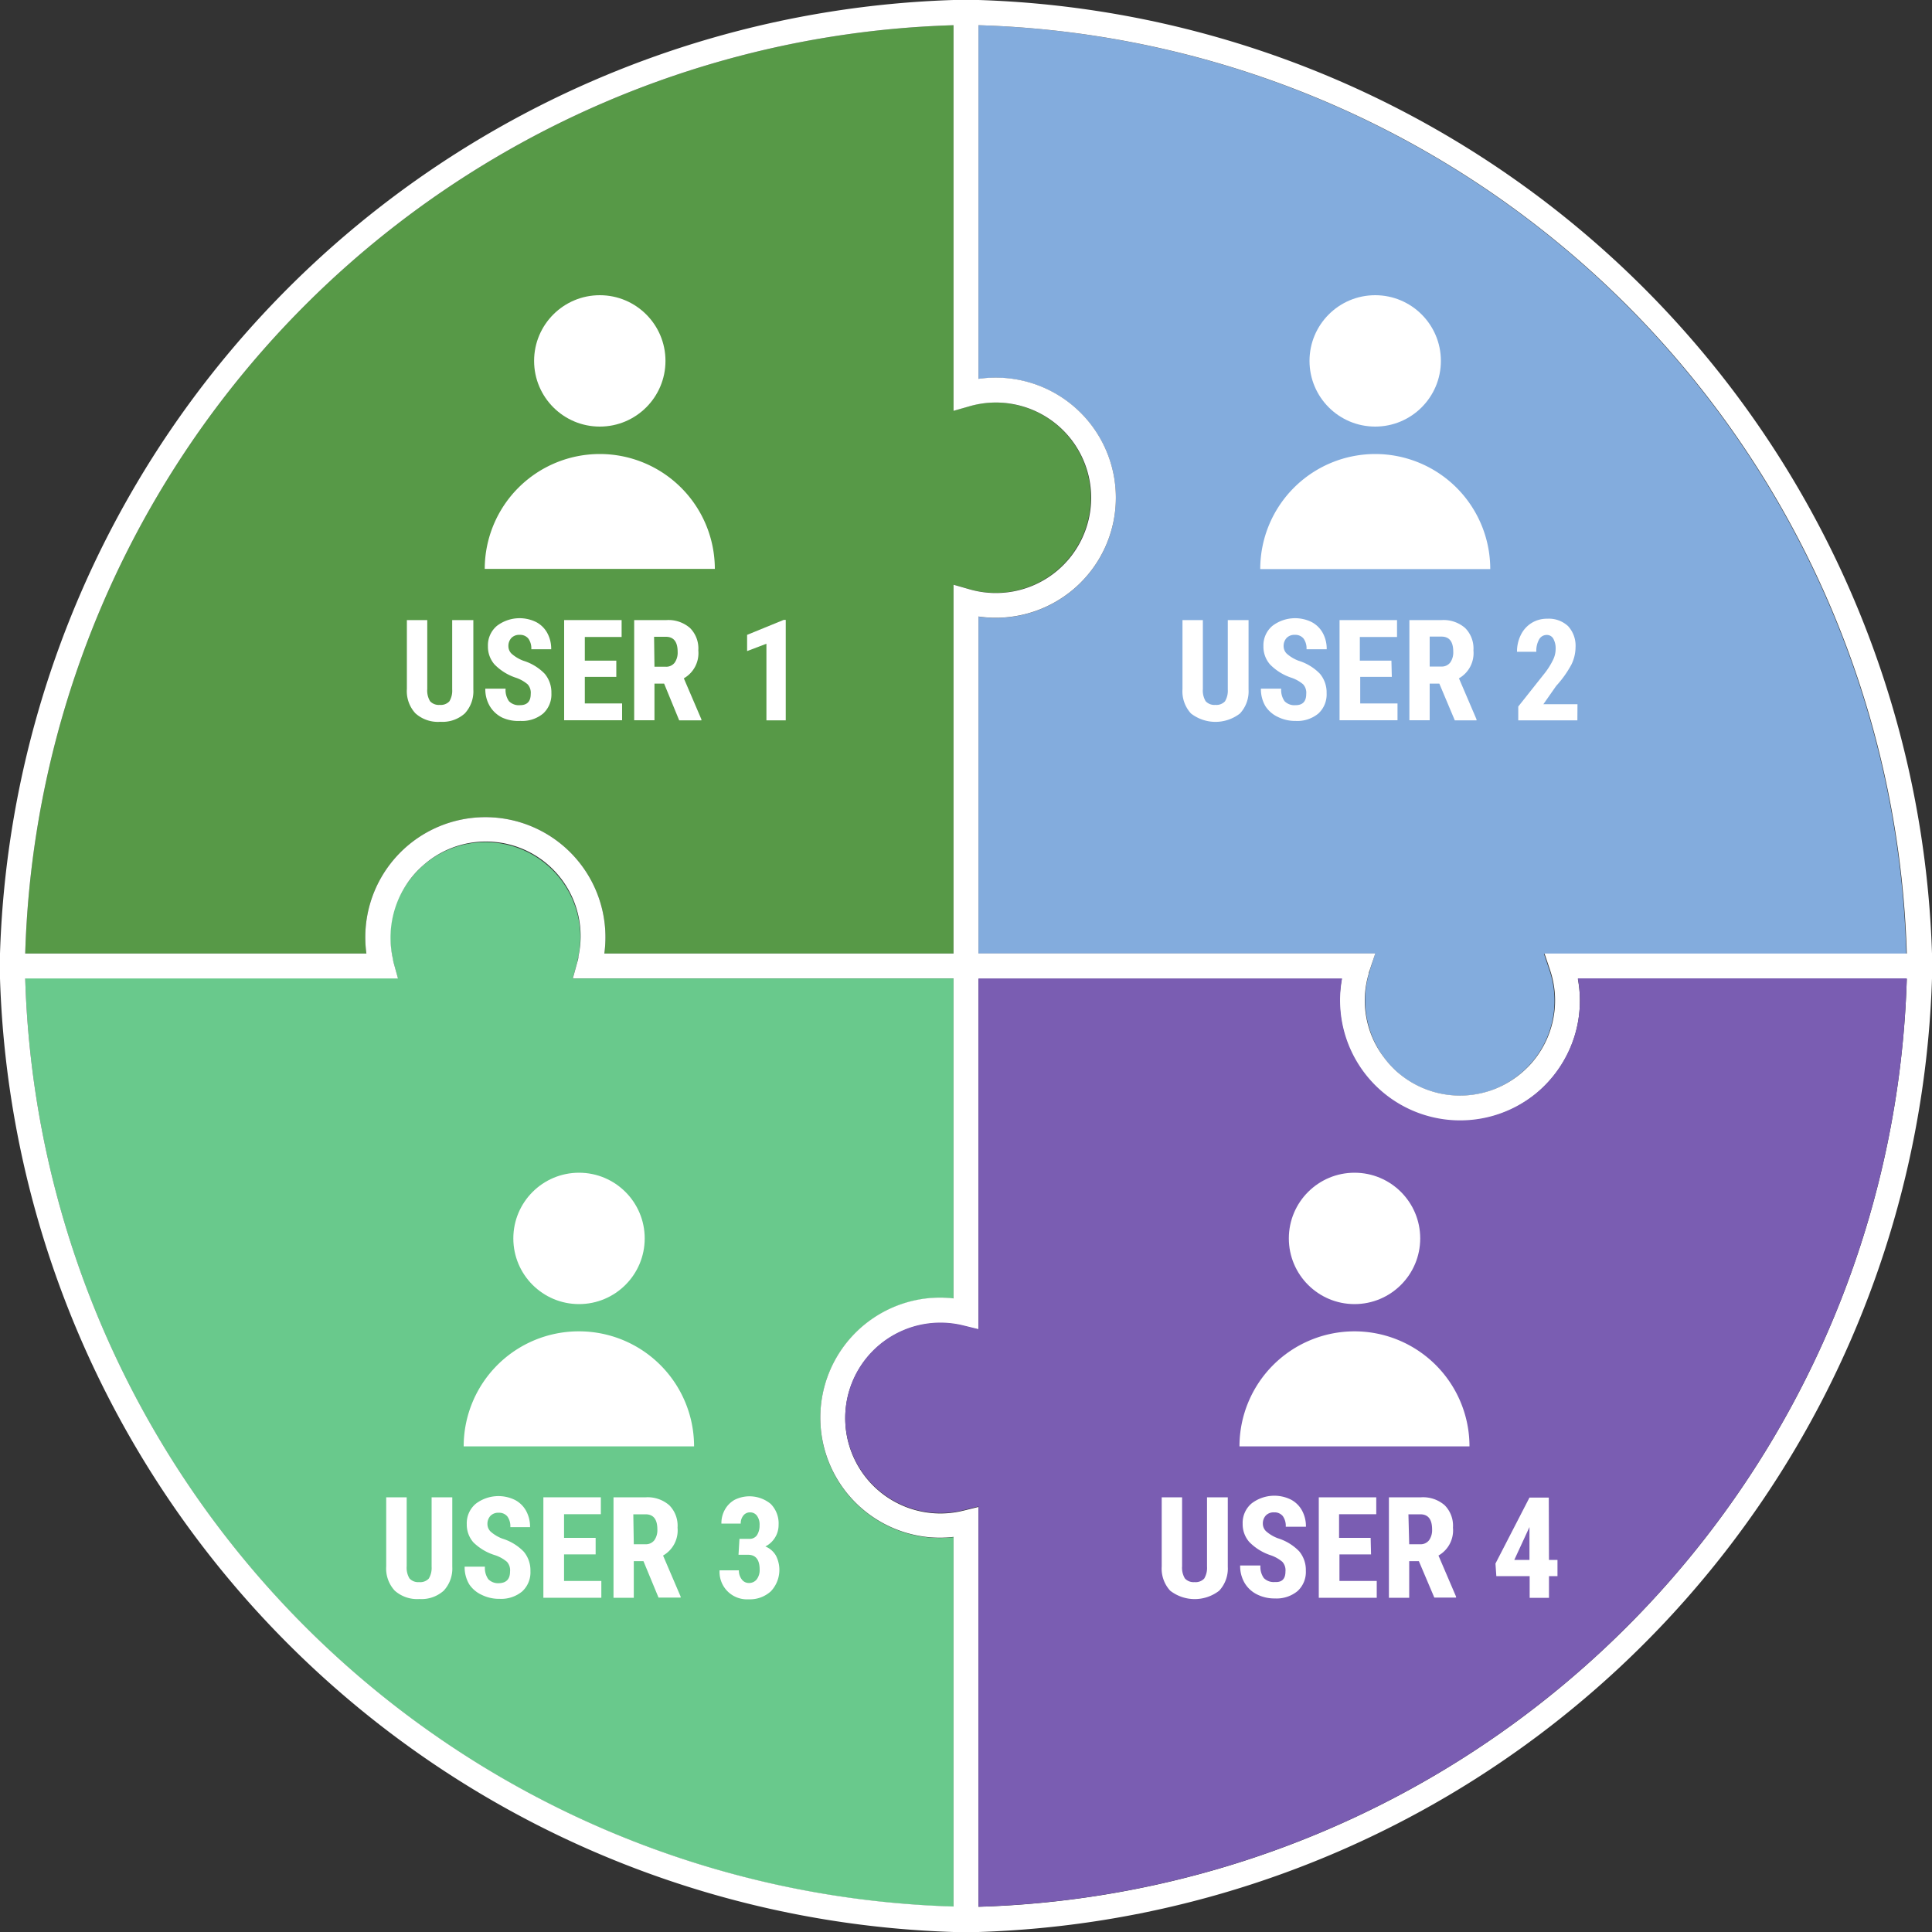 <?xml version="1.0" encoding="UTF-8"?>
<svg xmlns="http://www.w3.org/2000/svg" viewBox="0 0 200 200">
  <rect x="0" y="0" width="200" height="200" fill="#333333" stroke="none"/>
  <defs>
    <style>.cls-1{fill:#69c98c;}.cls-2{fill:#579947;}.cls-3{fill:#83acdd;}.cls-4{fill:#fff;}.cls-5{fill:#7a5db2;}</style>
  </defs>
  <title>01</title>
  <g id="Слой_2" data-name="Слой 2">
    <g id="Режим_изоляции" data-name="Режим изоляции">
      <path class="cls-1" d="M97.35,159.21h0a12.52,12.52,0,0,1-1.27-.06,12.43,12.43,0,0,1,0-24.73,12.52,12.52,0,0,1,1.27-.06h0a12.41,12.41,0,0,1,1.36.08V101.29H59.29l.45-1.63c.06-.22.09-.44.13-.65A9.83,9.83,0,0,0,44,89.42q-.37.3-.7.64a9.92,9.92,0,0,0-.92,1.08A9.54,9.54,0,0,0,40.61,99c0,.22.07.44.13.65l.45,1.63H2.61a99.08,99.08,0,0,0,96.1,96.1V159.13A12.41,12.41,0,0,1,97.35,159.21Z"></path>
      <path class="cls-2" d="M37.93,98.71a12.43,12.43,0,1,1,24.63,0H98.71V60.52l1.64.47a9.85,9.85,0,1,0,0-18.94l-1.64.47V2.61a99.08,99.08,0,0,0-96.1,96.1Z"></path>
      <path class="cls-3" d="M101.29,2.61V39.23a12.43,12.43,0,1,1,0,24.6V98.71h41.07L142,99.85l-.19.57c0,.13-.08.26-.11.39a10,10,0,0,0,2.48,9.73q.33.33.7.64A9.85,9.85,0,0,0,154,113q.46-.14.9-.33a9.89,9.89,0,0,0,3.13-2.11q.33-.33.64-.7a9.84,9.84,0,0,0,1.73-9.42l-.57-1.7h37.51A99.09,99.09,0,0,0,101.29,2.61Z"></path>
      <path class="cls-4" d="M200,98.71A102,102,0,0,0,101.29,0L100,0,98.71,0A102,102,0,0,0,0,98.71L0,100l0,1.29A102,102,0,0,0,98.71,200l1.29,0,1.29,0A102,102,0,0,0,200,101.29l0-1.28ZM98.71,2.61V42.53l1.64-.47a9.86,9.86,0,1,1,0,18.94l-1.64-.47V98.71H62.56a12.43,12.43,0,1,0-24.63,0H2.61A99.08,99.08,0,0,1,98.71,2.61ZM2.61,101.29H41.2l-.45-1.63c-.06-.22-.09-.44-.13-.65a10,10,0,0,1,2.67-8.95q.33-.33.7-.64A9.8,9.8,0,0,1,59.88,99c0,.22-.07.44-.13.65l-.45,1.63H98.71v33.13a12.41,12.41,0,0,0-1.36-.08h0a12.52,12.52,0,0,0-1.27.06,12.43,12.43,0,0,0,0,24.73,12.52,12.52,0,0,0,1.27.06h0a12.41,12.41,0,0,0,1.36-.08v38.26A99.08,99.08,0,0,1,2.61,101.29Zm98.68,96.1V156l-1.59.39a9.87,9.87,0,0,1-5.27-.16q-.46-.14-.9-.33a9.85,9.85,0,0,1,0-18.16q.44-.19.9-.33a9.86,9.86,0,0,1,5.27-.16l1.59.39v-36.3H138.9a12.43,12.43,0,1,0,24.44,0h34.05A99.09,99.09,0,0,1,101.29,197.39Zm58.6-98.68.57,1.7a9.84,9.84,0,0,1-1.73,9.42q-.3.37-.64.7a9.89,9.89,0,0,1-3.13,2.11q-.44.19-.9.33a9.85,9.85,0,0,1-9.19-1.81q-.37-.3-.7-.64a9.91,9.91,0,0,1-.92-1.08,9.74,9.74,0,0,1-1.56-8.65c0-.13.07-.26.11-.39l.19-.57.38-1.13H101.29V63.82a12.43,12.43,0,1,0,0-24.6V2.61a99.09,99.09,0,0,1,96.1,96.1Z"></path>
      <path class="cls-5" d="M163.55,103.56a12.35,12.35,0,0,1-1.5,5.92,12.52,12.52,0,0,1-3,3.67,12.43,12.43,0,0,1-20.12-11.86H101.29v36.3l-1.59-.39a9.86,9.86,0,0,0-5.27.16q-.46.14-.9.33a9.85,9.85,0,0,0,0,18.16q.44.19.9.33a9.87,9.87,0,0,0,5.27.16l1.59-.39v41.43a99.09,99.09,0,0,0,96.1-96.1H163.34A12.41,12.41,0,0,1,163.55,103.56Z"></path>
      <circle class="cls-4" cx="59.94" cy="128.2" r="6.8"></circle>
      <path class="cls-4" d="M59.94,137.82A11.91,11.91,0,0,0,48,149.73H71.85A11.91,11.91,0,0,0,59.94,137.82Z"></path>
      <path class="cls-4" d="M46.82,155v7.19a3.36,3.36,0,0,1-.89,2.48,3.45,3.45,0,0,1-2.52.86,3.48,3.48,0,0,1-2.55-.87,3.38,3.38,0,0,1-.88-2.52V155H42.1v7.14a2.14,2.14,0,0,0,.29,1.26,1.22,1.22,0,0,0,1,.38,1.21,1.21,0,0,0,1-.37,2.13,2.13,0,0,0,.29-1.23V155Z"></path>
      <path class="cls-4" d="M52.8,162.68a1.3,1.3,0,0,0-.32-1,3.74,3.74,0,0,0-1.18-.67A5.49,5.49,0,0,1,49,159.66a2.79,2.79,0,0,1-.68-1.88,2.63,2.63,0,0,1,.93-2.11,3.87,3.87,0,0,1,4.07-.39,2.79,2.79,0,0,1,1.15,1.14,3.41,3.41,0,0,1,.4,1.67H52.83a1.72,1.72,0,0,0-.31-1.11,1.09,1.09,0,0,0-.89-.38,1.12,1.12,0,0,0-.86.32,1.22,1.22,0,0,0-.31.87,1.08,1.08,0,0,0,.34.77,3.93,3.93,0,0,0,1.21.72,5.2,5.2,0,0,1,2.21,1.35,3,3,0,0,1,.69,2,2.68,2.68,0,0,1-.86,2.12,3.41,3.41,0,0,1-2.35.76,4,4,0,0,1-1.83-.41A3.1,3.1,0,0,1,48.57,164a3.44,3.44,0,0,1-.47-1.82h2.1a2,2,0,0,0,.35,1.3,1.43,1.43,0,0,0,1.14.41Q52.8,163.84,52.8,162.68Z"></path>
      <path class="cls-4" d="M61.66,160.91H58.39v2.75h3.86v1.74h-6V155h5.95v1.75H58.39v2.45h3.27Z"></path>
      <path class="cls-4" d="M66.61,161.61h-1v3.79h-2.1V155h3.34a3.4,3.4,0,0,1,2.43.82,3,3,0,0,1,.86,2.32,3,3,0,0,1-1.5,2.89l1.82,4.25v.1H68.17Zm-1-1.75h1.19a1.1,1.1,0,0,0,.94-.42,1.81,1.81,0,0,0,.31-1.12q0-1.56-1.22-1.56H65.56Z"></path>
      <path class="cls-4" d="M76.55,159.3h1a.91.91,0,0,0,.82-.39,1.84,1.84,0,0,0,.26-1,1.55,1.55,0,0,0-.27-1,.86.86,0,0,0-.72-.35.85.85,0,0,0-.69.33,1.27,1.27,0,0,0-.27.83h-2a2.85,2.85,0,0,1,.37-1.46,2.63,2.63,0,0,1,1-1,3.45,3.45,0,0,1,3.74.43,2.88,2.88,0,0,1,.81,2.17,2.47,2.47,0,0,1-.37,1.31,2.5,2.5,0,0,1-1,.92,2.22,2.22,0,0,1,1.09.94,3.23,3.23,0,0,1-.52,3.7,3.23,3.23,0,0,1-2.31.83,2.84,2.84,0,0,1-3-3h2a1.48,1.48,0,0,0,.29.93.9.9,0,0,0,.74.38,1,1,0,0,0,.82-.38,1.61,1.61,0,0,0,.3-1q0-1.53-1.19-1.54h-1Z"></path>
      <circle class="cls-4" cx="62.09" cy="37.36" r="6.8"></circle>
      <path class="cls-4" d="M62.09,47A11.91,11.91,0,0,0,50.18,58.89H74A11.91,11.91,0,0,0,62.09,47Z"></path>
      <path class="cls-4" d="M49,64.19v7.19a3.36,3.36,0,0,1-.89,2.48,3.45,3.45,0,0,1-2.52.86A3.48,3.48,0,0,1,43,73.84a3.38,3.38,0,0,1-.88-2.52V64.19h2.11v7.14a2.14,2.14,0,0,0,.29,1.26,1.22,1.22,0,0,0,1,.38,1.21,1.21,0,0,0,1-.37,2.13,2.13,0,0,0,.29-1.23V64.19Z"></path>
      <path class="cls-4" d="M54.94,71.84a1.3,1.3,0,0,0-.32-1,3.74,3.74,0,0,0-1.18-.67,5.49,5.49,0,0,1-2.25-1.39,2.79,2.79,0,0,1-.68-1.88,2.63,2.63,0,0,1,.93-2.11,3.87,3.87,0,0,1,4.07-.39,2.79,2.79,0,0,1,1.15,1.14,3.41,3.41,0,0,1,.4,1.67H55a1.72,1.72,0,0,0-.31-1.11,1.09,1.09,0,0,0-.89-.38,1.12,1.12,0,0,0-.86.32,1.22,1.22,0,0,0-.31.87,1.08,1.08,0,0,0,.34.77,3.93,3.93,0,0,0,1.21.72,5.2,5.2,0,0,1,2.21,1.35,3,3,0,0,1,.69,2,2.68,2.68,0,0,1-.86,2.12,3.41,3.41,0,0,1-2.35.76A4,4,0,0,1,52,74.29a3.1,3.1,0,0,1-1.29-1.18,3.44,3.44,0,0,1-.47-1.82h2.1a2,2,0,0,0,.35,1.3,1.43,1.43,0,0,0,1.14.41Q54.94,73,54.94,71.84Z"></path>
      <path class="cls-4" d="M63.8,70.07H60.54v2.75H64.4v1.74h-6V64.19h5.95v1.75H60.54v2.45H63.8Z"></path>
      <path class="cls-4" d="M68.75,70.77h-1v3.79h-2.1V64.19H69a3.4,3.4,0,0,1,2.43.82,3,3,0,0,1,.86,2.32,3,3,0,0,1-1.5,2.89l1.82,4.25v.1H70.31Zm-1-1.75H68.9a1.1,1.1,0,0,0,.94-.42,1.81,1.81,0,0,0,.31-1.12q0-1.56-1.22-1.56H67.71Z"></path>
      <path class="cls-4" d="M81.34,74.57h-2V66.64l-2,.76V65.72l3.79-1.55h.21Z"></path>
      <circle class="cls-4" cx="140.22" cy="128.2" r="6.8"></circle>
      <path class="cls-4" d="M140.22,137.82a11.91,11.91,0,0,0-11.91,11.91h23.81A11.91,11.91,0,0,0,140.22,137.82Z"></path>
      <path class="cls-4" d="M127.1,155v7.19a3.36,3.36,0,0,1-.89,2.48,4.14,4.14,0,0,1-5.07,0,3.38,3.38,0,0,1-.88-2.52V155h2.11v7.14a2.14,2.14,0,0,0,.29,1.26,1.22,1.22,0,0,0,1,.38,1.21,1.21,0,0,0,1-.37,2.13,2.13,0,0,0,.29-1.23V155Z"></path>
      <path class="cls-4" d="M133.07,162.68a1.3,1.3,0,0,0-.32-1,3.74,3.74,0,0,0-1.18-.67,5.49,5.49,0,0,1-2.25-1.39,2.79,2.79,0,0,1-.68-1.88,2.63,2.63,0,0,1,.93-2.11,3.87,3.87,0,0,1,4.07-.39,2.79,2.79,0,0,1,1.15,1.14,3.41,3.41,0,0,1,.4,1.67H133.1a1.72,1.72,0,0,0-.31-1.11,1.09,1.09,0,0,0-.89-.38,1.12,1.12,0,0,0-.86.32,1.22,1.22,0,0,0-.31.87,1.08,1.08,0,0,0,.34.77,3.93,3.93,0,0,0,1.21.72,5.2,5.2,0,0,1,2.21,1.35,3,3,0,0,1,.69,2,2.68,2.68,0,0,1-.86,2.12,3.41,3.41,0,0,1-2.35.76,4,4,0,0,1-1.83-.41,3.1,3.1,0,0,1-1.29-1.18,3.44,3.44,0,0,1-.47-1.82h2.1a2,2,0,0,0,.35,1.3,1.43,1.43,0,0,0,1.14.41Q133.07,163.84,133.07,162.68Z"></path>
      <path class="cls-4" d="M141.93,160.91h-3.27v2.75h3.86v1.74h-6V155h5.95v1.75h-3.85v2.45h3.27Z"></path>
      <path class="cls-4" d="M146.88,161.61h-1v3.79h-2.1V155h3.34a3.4,3.4,0,0,1,2.43.82,3,3,0,0,1,.86,2.32,3,3,0,0,1-1.5,2.89l1.82,4.25v.1h-2.25Zm-1-1.75H147a1.1,1.1,0,0,0,.94-.42,1.81,1.81,0,0,0,.31-1.12q0-1.56-1.22-1.56h-1.23Z"></path>
      <path class="cls-4" d="M160.35,161.48h.88v1.68h-.88v2.25h-2v-2.25H154.9l-.09-1.3,3.52-6.83h2Zm-3.59,0h1.57V158l0,.08Z"></path>
      <circle class="cls-4" cx="142.36" cy="37.36" r="6.8"></circle>
      <path class="cls-4" d="M142.37,47a11.91,11.91,0,0,0-11.91,11.91h23.81A11.91,11.91,0,0,0,142.37,47Z"></path>
      <path class="cls-4" d="M129.25,64.19v7.19a3.36,3.36,0,0,1-.89,2.48,4.14,4.14,0,0,1-5.07,0,3.38,3.38,0,0,1-.88-2.52V64.19h2.11v7.14a2.14,2.14,0,0,0,.29,1.26,1.22,1.22,0,0,0,1,.38,1.21,1.21,0,0,0,1-.37,2.13,2.13,0,0,0,.29-1.23V64.19Z"></path>
      <path class="cls-4" d="M135.22,71.84a1.3,1.3,0,0,0-.32-1,3.74,3.74,0,0,0-1.18-.67,5.49,5.49,0,0,1-2.25-1.39,2.79,2.79,0,0,1-.68-1.88,2.63,2.63,0,0,1,.93-2.11,3.87,3.87,0,0,1,4.07-.39,2.79,2.79,0,0,1,1.15,1.14,3.41,3.41,0,0,1,.4,1.67h-2.09a1.72,1.72,0,0,0-.31-1.11,1.09,1.09,0,0,0-.89-.38,1.12,1.12,0,0,0-.86.32,1.22,1.22,0,0,0-.31.87,1.08,1.08,0,0,0,.34.77,3.93,3.93,0,0,0,1.21.72,5.2,5.2,0,0,1,2.21,1.35,3,3,0,0,1,.69,2,2.68,2.68,0,0,1-.86,2.12,3.41,3.41,0,0,1-2.35.76,4,4,0,0,1-1.83-.41A3.1,3.1,0,0,1,131,73.11a3.44,3.44,0,0,1-.47-1.82h2.1a2,2,0,0,0,.35,1.3,1.43,1.43,0,0,0,1.14.41Q135.22,73,135.22,71.84Z"></path>
      <path class="cls-4" d="M144.08,70.07h-3.27v2.75h3.86v1.74h-6V64.19h5.95v1.75h-3.85v2.45h3.27Z"></path>
      <path class="cls-4" d="M149,70.77h-1v3.79h-2.1V64.19h3.34a3.4,3.4,0,0,1,2.43.82,3,3,0,0,1,.86,2.32,3,3,0,0,1-1.5,2.89l1.82,4.25v.1h-2.25ZM148,69h1.19a1.1,1.1,0,0,0,.94-.42,1.81,1.81,0,0,0,.31-1.12q0-1.56-1.22-1.56H148Z"></path>
      <path class="cls-4" d="M163.29,74.57h-6.12V73.14L160,69.57a7.82,7.82,0,0,0,.79-1.3,2.6,2.6,0,0,0,.25-1.07,2.08,2.08,0,0,0-.24-1.08.76.76,0,0,0-.69-.39.89.89,0,0,0-.78.46,2.4,2.4,0,0,0-.29,1.28h-2a3.85,3.85,0,0,1,.4-1.75,3,3,0,0,1,1.11-1.23,3,3,0,0,1,1.62-.44,2.92,2.92,0,0,1,2.16.77,3,3,0,0,1,.77,2.18,4.16,4.16,0,0,1-.42,1.78A10.92,10.92,0,0,1,161.1,71l-1.33,1.9h3.53Z"></path>
    </g>
  </g>
</svg>
